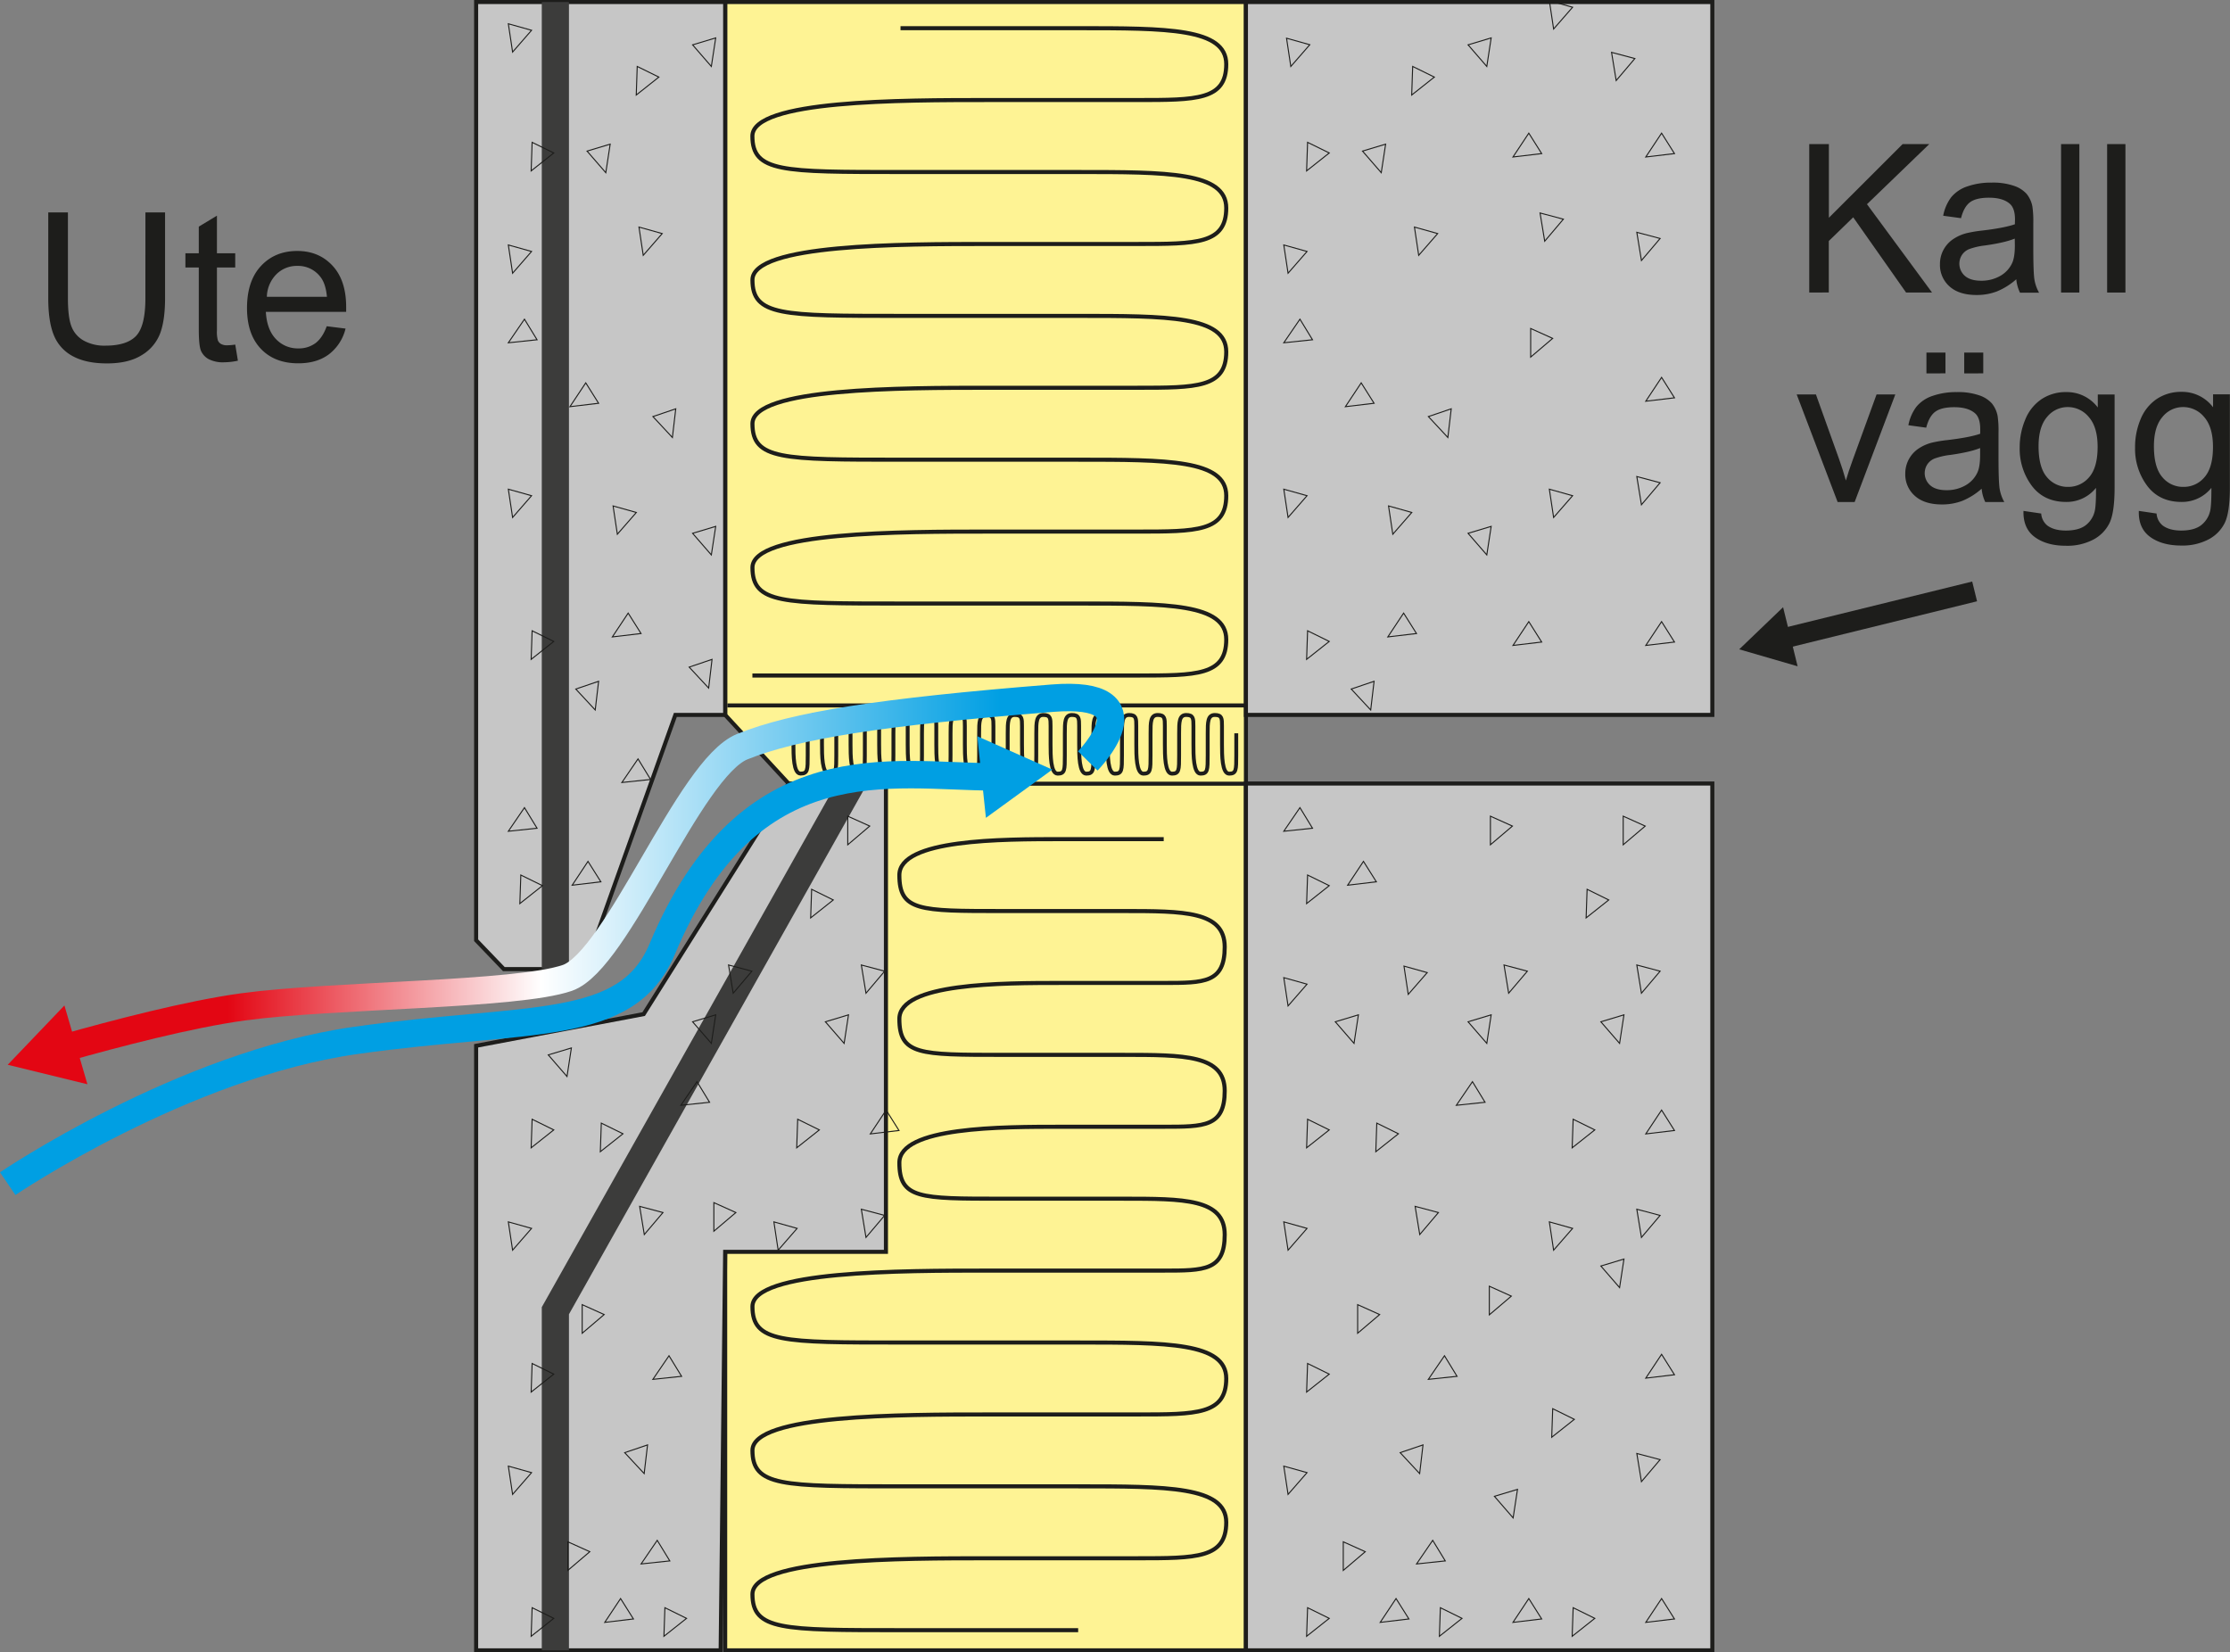<svg xmlns="http://www.w3.org/2000/svg" xmlns:xlink="http://www.w3.org/1999/xlink" width="1096.63" height="812.57" viewBox="0 0 1096.63 812.57">
  <rect x="0" y="0" width="1096.63" height="812.57" fill="#808080" stroke="none"/>
  <defs>
    <style>
      .cls-1 {
        fill: #fef394;
      }

      .cls-1, .cls-14, .cls-2, .cls-3, .cls-4, .cls-7, .cls-9 {
        stroke: #1d1d1b;
      }

      .cls-1, .cls-10, .cls-12, .cls-14, .cls-2, .cls-3, .cls-4, .cls-5, .cls-7, .cls-9 {
        stroke-miterlimit: 10;
      }

      .cls-1, .cls-2, .cls-4 {
        stroke-width: 2px;
      }

      .cls-10, .cls-12, .cls-14, .cls-2, .cls-3, .cls-5, .cls-7, .cls-9 {
        fill: none;
      }

      .cls-3 {
        stroke-width: 1.9px;
      }

      .cls-4 {
        fill: #c6c6c6;
      }

      .cls-5 {
        stroke: #3c3c3b;
        stroke-width: 13.36px;
      }

      .cls-6 {
        fill: #3c3c3b;
      }

      .cls-7 {
        stroke-width: 0.5px;
      }

      .cls-8 {
        fill: #1d1d1b;
      }

      .cls-9 {
        stroke-width: 1.97px;
      }

      .cls-10 {
        stroke: #009fe3;
      }

      .cls-10, .cls-12 {
        stroke-width: 13.49px;
      }

      .cls-11 {
        fill: #009fe3;
      }

      .cls-12 {
        stroke: url(#linear-gradient);
      }

      .cls-13 {
        fill: url(#linear-gradient-2);
      }

      .cls-14 {
        stroke-width: 10px;
      }
    </style>
    <linearGradient id="linear-gradient" x1="552.87" y1="426.86" x2="1.76" y2="426.86" gradientUnits="userSpaceOnUse">
      <stop offset="0.11" stop-color="#009fe3"/>
      <stop offset="0.52" stop-color="#fff"/>
      <stop offset="0.8" stop-color="#e30613"/>
    </linearGradient>
    <linearGradient id="linear-gradient-2" x1="552.87" y1="513.82" x2="1.76" y2="513.82" xlink:href="#linear-gradient"/>
  </defs>
  <g id="Layer_2" data-name="Layer 2">
    <polygon class="cls-1" points="612.7 811.57 356.61 811.57 356.61 512.89 387.79 385.3 356.61 351.56 356.61 1 612.7 1 612.7 811.57"/>
    <path class="cls-2" d="M442.84,11.67H530.2c43.7,0,72.82,0,72.82,17.69S588.46,47,559.33,47h-72.8C442.84,47,370,47,370,64.72S384.58,82.4,442.84,82.4H530.2c43.7,0,72.82,0,72.82,17.69s-14.56,17.7-43.69,17.7h-72.8c-43.69,0-116.5,0-116.5,17.67s14.55,17.69,72.81,17.69H530.2c43.7,0,72.82,0,72.82,17.66s-14.56,17.69-43.69,17.69h-72.8c-43.69,0-116.5,0-116.5,17.68s14.55,17.69,72.81,17.69H530.2c43.7,0,72.82,0,72.82,17.68s-14.56,17.67-43.69,17.67h-72.8c-43.69,0-116.5,0-116.5,17.69s14.55,17.69,72.81,17.69H530.2c43.7,0,72.82,0,72.82,17.69S588.46,330,559.33,330H370" transform="translate(0 2.19)"/>
    <path class="cls-2" d="M572.27,410.46h-50c-30,0-80,0-80,17.67s10,17.69,50,17.69h60c30,0,50,0,50,17.67s-10,17.69-30,17.69h-50c-30,0-80,0-80,17.67s10,17.7,50,17.7h60c30,0,50,0,50,17.68s-10,17.67-30,17.67h-50c-30,0-80,0-80,17.69s10,17.69,50,17.69h60c30,0,50,0,50,17.69s-10,17.67-30,17.67l-12.94,0h-72.8c-43.69,0-116.5,0-116.5,17.69S384.58,658,442.84,658H530.2c43.7,0,72.82,0,72.82,17.7s-14.56,17.68-43.69,17.68h-72.8c-43.69,0-116.5,0-116.5,17.68s14.55,17.67,72.81,17.67H530.2c43.7,0,72.82,0,72.82,17.69s-14.56,17.68-43.69,17.68h-72.8c-43.69,0-116.5,0-116.5,17.68s14.55,17.68,72.81,17.68H530.2" transform="translate(0 2.19)"/>
    <path class="cls-3" d="M390.18,354.79v9c0,5.42,0,14.44,3.51,14.44s3.51-1.8,3.51-9V358.4c0-5.42,0-9,3.52-9s3.5,1.81,3.5,5.42v9c0,5.42,0,14.44,3.52,14.44s3.51-1.8,3.51-9V358.4c0-5.42,0-9,3.51-9s3.51,1.81,3.51,5.42v9c0,5.42,0,14.44,3.52,14.44s3.51-1.8,3.51-9V358.4c0-5.42,0-9,3.51-9s3.52,1.81,3.52,5.42v9c0,5.42,0,14.44,3.51,14.44s3.51-1.8,3.51-9V358.4c0-5.42,0-9,3.51-9s3.51,1.81,3.51,5.42v9c0,5.42,0,14.44,3.52,14.44s3.51-1.8,3.51-9V358.4c0-5.42,0-9,3.51-9s3.52,1.81,3.52,5.42v9c0,5.42,0,14.44,3.51,14.44s3.51-1.8,3.51-9V358.4c0-5.42,0-9,3.52-9s3.51,1.81,3.51,5.42v9c0,5.42,0,14.44,3.51,14.44s3.51-1.8,3.51-9V358.4c0-5.42,0-9,3.52-9s3.51,1.81,3.51,5.42v9c0,5.42,0,14.44,3.51,14.44s3.51-1.8,3.51-9V358.4c0-5.42,0-9,3.52-9s3.51,1.81,3.51,5.42v9c0,5.42,0,14.44,3.51,14.44s3.51-1.8,3.51-9V358.4c0-5.42,0-9,3.51-9s3.52,1.81,3.52,5.42v9c0,5.42,0,14.44,3.51,14.44s3.51-1.8,3.51-9V358.4c0-5.42,0-9,3.51-9s3.52,1.81,3.52,5.42v9c0,5.42,0,14.44,3.51,14.44s3.51-1.8,3.51-9V358.4c0-5.42,0-9,3.51-9s3.52,1.81,3.52,5.42v9c0,5.42,0,14.44,3.51,14.44s3.51-1.8,3.51-9V358.4c0-5.42,0-9,3.52-9s3.51,1.81,3.51,5.42v9c0,5.42,0,14.44,3.51,14.44s3.51-1.8,3.51-9V358.4c0-5.42,0-9,3.52-9s3.51,1.81,3.51,5.42v9c0,5.42,0,14.44,3.51,14.44s3.51-1.8,3.51-9V358.4c0-5.42,0-9,3.51-9s3.52,1.81,3.52,5.42v9c0,5.42,0,14.44,3.51,14.44s3.51-1.8,3.51-9V358.4c0-5.42,0-9,3.52-9s3.51,1.81,3.51,5.42v9c0,5.42,0,14.44,3.51,14.44s3.51-1.8,3.51-9V358.4" transform="translate(0 2.19)"/>
    <rect class="cls-4" x="612.7" y="1" width="229.36" height="350.56"/>
    <rect class="cls-4" x="612.7" y="385.3" width="229.36" height="426.27"/>
    <polygon class="cls-4" points="356.61 351.56 332.12 351.56 287.44 476.57 247.78 476.57 234.14 462.37 234.14 1 356.61 1 356.61 351.56"/>
    <polygon class="cls-4" points="356.61 615.6 354.39 811.57 234.14 811.57 234.14 514.28 316.53 498.69 387.79 385.3 435.67 385.3 435.67 615.6 356.61 615.6"/>
    <line class="cls-5" x1="273.11" y1="1" x2="273.11" y2="476.57"/>
    <polygon class="cls-6" points="279.79 811.57 266.43 811.57 266.43 642.8 411.3 385.3 426.53 385.3 279.79 646.3 279.79 811.57"/>
    <g>
      <g>
        <polygon class="cls-7" points="694.22 46.73 705.35 37.91 694.7 32.67 694.22 46.73"/>
        <polygon class="cls-7" points="634.77 32.69 644.1 21.99 632.67 18.79 634.77 32.69"/>
        <polygon class="cls-7" points="679.25 84.92 681.4 70.89 670.03 74.3 679.25 84.92"/>
      </g>
      <polygon class="cls-7" points="731.15 32.68 733.3 18.64 721.94 22.05 731.15 32.68"/>
      <g>
        <polygon class="cls-7" points="764.01 14.26 773.34 3.56 761.91 0.35 764.01 14.26"/>
        <polygon class="cls-7" points="794.78 39.61 803.96 28.79 792.5 25.74 794.78 39.61"/>
      </g>
      <g>
        <polygon class="cls-7" points="642.54 84.04 653.67 75.22 643.02 69.99 642.54 84.04"/>
        <polygon class="cls-7" points="633.42 134.36 642.75 123.66 631.32 120.46 633.42 134.36"/>
      </g>
      <g>
        <polygon class="cls-7" points="744.03 77.2 758.14 75.53 751.81 65.48 744.03 77.2"/>
        <polygon class="cls-7" points="697.66 125.56 706.99 114.86 695.57 111.66 697.66 125.56"/>
        <polygon class="cls-7" points="759.63 118.61 768.81 107.78 757.34 104.73 759.63 118.61"/>
      </g>
      <g>
        <polygon class="cls-7" points="809.33 77.2 823.44 75.53 817.11 65.48 809.33 77.2"/>
        <polygon class="cls-7" points="807.2 128.11 816.38 117.28 804.92 114.23 807.2 128.11"/>
      </g>
      <g>
        <polygon class="cls-7" points="631.32 168.56 645.44 167.08 639.26 156.96 631.32 168.56"/>
        <polygon class="cls-7" points="661.61 199.99 675.72 198.31 669.39 188.27 661.61 199.99"/>
        <polygon class="cls-7" points="633.42 254.47 642.75 243.77 631.32 240.56 633.42 254.47"/>
      </g>
      <g>
        <polygon class="cls-7" points="752.73 175.6 763.54 166.4 752.73 161.53 752.73 175.6"/>
        <polygon class="cls-7" points="712 215.14 713.66 201.04 702.42 204.85 712 215.14"/>
        <polygon class="cls-7" points="684.93 262.71 694.26 252.01 682.83 248.8 684.93 262.71"/>
        <polygon class="cls-7" points="731.15 272.88 733.3 258.85 721.94 262.26 731.15 272.88"/>
      </g>
      <g>
        <polygon class="cls-7" points="809.33 197.3 823.44 195.63 817.11 185.58 809.33 197.3"/>
        <polygon class="cls-7" points="764.01 254.47 773.34 243.77 761.91 240.56 764.01 254.47"/>
        <polygon class="cls-7" points="807.2 248.21 816.38 237.39 804.92 234.34 807.2 248.21"/>
      </g>
      <g>
        <polygon class="cls-7" points="642.54 324.25 653.67 315.43 643.02 310.19 642.54 324.25"/>
        <polygon class="cls-7" points="682.48 313.21 696.58 311.54 690.25 301.5 682.48 313.21"/>
        <polygon class="cls-7" points="674.06 349.14 675.72 335.03 664.48 338.84 674.06 349.14"/>
      </g>
      <polygon class="cls-7" points="744.03 317.4 758.14 315.73 751.81 305.69 744.03 317.4"/>
      <polygon class="cls-7" points="809.33 317.4 823.44 315.73 817.11 305.69 809.33 317.4"/>
      <g>
        <polygon class="cls-7" points="631.32 408.77 645.44 407.29 639.26 397.16 631.32 408.77"/>
        <polygon class="cls-7" points="642.54 444.35 653.67 435.53 643.02 430.3 642.54 444.35"/>
        <polygon class="cls-7" points="662.72 435.31 676.83 433.63 670.5 423.59 662.72 435.31"/>
        <polygon class="cls-7" points="633.42 494.67 642.75 483.97 631.32 480.77 633.42 494.67"/>
        <polygon class="cls-7" points="665.86 513.09 668.01 499.05 656.65 502.47 665.86 513.09"/>
      </g>
      <g>
        <polygon class="cls-7" points="732.93 415.42 743.75 406.23 732.93 401.36 732.93 415.42"/>
        <polygon class="cls-7" points="692.52 488.99 701.85 478.29 690.42 475.09 692.52 488.99"/>
        <polygon class="cls-7" points="731.15 513.09 733.3 499.05 721.94 502.47 731.15 513.09"/>
        <polygon class="cls-7" points="741.9 488.42 751.09 477.59 739.62 474.54 741.9 488.42"/>
      </g>
      <g>
        <polygon class="cls-7" points="798.23 415.42 809.05 406.23 798.23 401.36 798.23 415.42"/>
        <polygon class="cls-7" points="779.99 451.38 791.12 442.56 780.48 437.32 779.99 451.38"/>
        <polygon class="cls-7" points="796.45 513.09 798.6 499.05 787.24 502.47 796.45 513.09"/>
        <polygon class="cls-7" points="807.2 488.42 816.38 477.59 804.92 474.54 807.2 488.42"/>
      </g>
      <g>
        <polygon class="cls-7" points="642.54 564.45 653.67 555.64 643.02 550.4 642.54 564.45"/>
        <polygon class="cls-7" points="633.42 614.78 642.75 604.07 631.32 600.87 633.42 614.78"/>
        <polygon class="cls-7" points="698.18 607.1 707.36 596.28 695.9 593.23 698.18 607.1"/>
      </g>
      <g>
        <polygon class="cls-7" points="716.17 543.54 730.29 542.05 724.1 531.92 716.17 543.54"/>
        <polygon class="cls-7" points="676.57 566.36 687.7 557.54 677.05 552.3 676.57 566.36"/>
      </g>
      <g>
        <polygon class="cls-7" points="773.13 564.45 784.26 555.64 773.62 550.4 773.13 564.45"/>
        <polygon class="cls-7" points="809.33 557.61 823.44 555.93 817.11 545.89 809.33 557.61"/>
        <polygon class="cls-7" points="764.01 614.78 773.34 604.07 761.91 600.87 764.01 614.78"/>
        <polygon class="cls-7" points="796.45 633.19 798.6 619.15 787.24 622.57 796.45 633.19"/>
        <polygon class="cls-7" points="807.2 608.52 816.38 597.69 804.92 594.64 807.2 608.52"/>
      </g>
      <g>
        <polygon class="cls-7" points="667.64 655.63 678.46 646.44 667.64 641.57 667.64 655.63"/>
        <polygon class="cls-7" points="642.54 684.56 653.67 675.74 643.02 670.5 642.54 684.56"/>
        <polygon class="cls-7" points="633.42 734.88 642.75 724.18 631.32 720.98 633.42 734.88"/>
      </g>
      <g>
        <polygon class="cls-7" points="732.39 646.58 743.21 637.38 732.39 632.51 732.39 646.58"/>
        <polygon class="cls-7" points="702.4 678.31 716.52 676.82 710.34 666.7 702.4 678.31"/>
        <polygon class="cls-7" points="698.13 724.65 699.78 710.54 688.55 714.35 698.13 724.65"/>
        <polygon class="cls-7" points="744.1 746.44 746.25 732.41 734.89 735.82 744.1 746.44"/>
      </g>
      <g>
        <polygon class="cls-7" points="763.08 706.78 774.2 697.97 763.56 692.73 763.08 706.78"/>
        <polygon class="cls-7" points="809.33 677.71 823.44 676.04 817.11 665.99 809.33 677.71"/>
        <polygon class="cls-7" points="807.2 728.62 816.38 717.79 804.92 714.75 807.2 728.62"/>
      </g>
      <g>
        <polygon class="cls-7" points="660.57 772.26 671.39 763.06 660.57 758.19 660.57 772.26"/>
        <polygon class="cls-7" points="642.54 804.66 653.67 795.84 643.02 790.6 642.54 804.66"/>
        <polygon class="cls-7" points="678.74 797.81 692.85 796.14 686.52 786.1 678.74 797.81"/>
      </g>
      <g>
        <polygon class="cls-7" points="696.61 769.08 710.73 767.59 704.55 757.47 696.61 769.08"/>
        <polygon class="cls-7" points="707.83 804.66 718.96 795.84 708.32 790.6 707.83 804.66"/>
        <polygon class="cls-7" points="744.03 797.81 758.14 796.14 751.81 786.1 744.03 797.81"/>
      </g>
      <g>
        <polygon class="cls-7" points="773.13 804.66 784.26 795.84 773.62 790.6 773.13 804.66"/>
        <polygon class="cls-7" points="809.33 797.81 823.44 796.14 817.11 786.1 809.33 797.81"/>
      </g>
    </g>
    <g>
      <g>
        <polygon class="cls-7" points="312.88 46.73 324 37.91 313.36 32.67 312.88 46.73"/>
        <polygon class="cls-7" points="252.08 25.6 261.4 14.89 249.98 11.69 252.08 25.6"/>
        <polygon class="cls-7" points="297.91 84.92 300.06 70.89 288.69 74.3 297.91 84.92"/>
      </g>
      <polygon class="cls-7" points="349.81 32.68 351.96 18.64 340.59 22.05 349.81 32.68"/>
      <g>
        <polygon class="cls-7" points="261.2 84.04 272.32 75.22 261.68 69.99 261.2 84.04"/>
        <polygon class="cls-7" points="252.08 134.36 261.4 123.66 249.98 120.46 252.08 134.36"/>
      </g>
      <polygon class="cls-7" points="316.32 125.56 325.65 114.86 314.22 111.66 316.32 125.56"/>
      <g>
        <polygon class="cls-7" points="249.98 168.56 264.1 167.08 257.91 156.96 249.98 168.56"/>
        <polygon class="cls-7" points="280.27 199.99 294.37 198.31 288.05 188.27 280.27 199.99"/>
        <polygon class="cls-7" points="252.08 254.47 261.4 243.77 249.98 240.56 252.08 254.47"/>
      </g>
      <g>
        <polygon class="cls-7" points="330.66 215.14 332.31 201.04 321.08 204.85 330.66 215.14"/>
        <polygon class="cls-7" points="303.59 262.71 312.92 252.01 301.49 248.8 303.59 262.71"/>
        <polygon class="cls-7" points="349.81 272.88 351.96 258.85 340.59 262.26 349.81 272.88"/>
      </g>
      <g>
        <polygon class="cls-7" points="261.2 324.25 272.32 315.43 261.68 310.19 261.2 324.25"/>
        <polygon class="cls-7" points="301.13 313.21 315.24 311.54 308.91 301.5 301.13 313.21"/>
        <polygon class="cls-7" points="292.71 349.14 294.37 335.03 283.14 338.84 292.71 349.14"/>
      </g>
      <polygon class="cls-7" points="348.49 338.36 350.15 324.25 338.91 328.06 348.49 338.36"/>
      <g>
        <polygon class="cls-7" points="249.98 408.77 264.1 407.29 257.91 397.16 249.98 408.77"/>
        <polygon class="cls-7" points="255.64 444.35 266.76 435.53 256.12 430.3 255.64 444.35"/>
        <polygon class="cls-7" points="281.38 435.31 295.48 433.63 289.15 423.59 281.38 435.31"/>
        <polygon class="cls-7" points="278.83 529.38 280.98 515.34 269.62 518.75 278.83 529.38"/>
      </g>
      <g>
        <polygon class="cls-7" points="305.82 384.8 319.94 383.31 313.75 373.19 305.82 384.8"/>
        <polygon class="cls-7" points="349.81 513.09 351.96 499.05 340.59 502.47 349.81 513.09"/>
        <polygon class="cls-7" points="360.56 488.42 369.74 477.59 358.27 474.54 360.56 488.42"/>
      </g>
      <g>
        <polygon class="cls-7" points="416.89 415.42 427.7 406.23 416.89 401.36 416.89 415.42"/>
        <polygon class="cls-7" points="398.65 451.38 409.77 442.56 399.13 437.32 398.65 451.38"/>
        <polygon class="cls-7" points="415.11 513.09 417.26 499.05 405.89 502.47 415.11 513.09"/>
        <polygon class="cls-7" points="425.86 488.42 435.04 477.59 423.57 474.54 425.86 488.42"/>
      </g>
      <g>
        <polygon class="cls-7" points="261.2 564.45 272.32 555.64 261.68 550.4 261.2 564.45"/>
        <polygon class="cls-7" points="252.08 614.78 261.4 604.07 249.98 600.87 252.08 614.78"/>
        <polygon class="cls-7" points="316.84 607.1 326.02 596.28 314.56 593.23 316.84 607.1"/>
      </g>
      <g>
        <polygon class="cls-7" points="334.82 543.54 348.94 542.05 342.76 531.92 334.82 543.54"/>
        <polygon class="cls-7" points="295.22 566.36 306.35 557.54 295.7 552.3 295.22 566.36"/>
      </g>
      <g>
        <polygon class="cls-7" points="391.79 564.45 402.92 555.64 392.27 550.4 391.79 564.45"/>
        <polygon class="cls-7" points="427.99 557.61 442.09 555.93 435.77 545.89 427.99 557.61"/>
        <polygon class="cls-7" points="382.67 614.78 391.99 604.07 380.57 600.87 382.67 614.78"/>
        <polygon class="cls-7" points="425.86 608.52 435.04 597.69 423.57 594.64 425.86 608.52"/>
      </g>
      <g>
        <polygon class="cls-7" points="286.3 655.63 297.11 646.44 286.3 641.57 286.3 655.63"/>
        <polygon class="cls-7" points="261.2 684.56 272.32 675.74 261.68 670.5 261.2 684.56"/>
        <polygon class="cls-7" points="252.08 734.88 261.4 724.18 249.98 720.98 252.08 734.88"/>
      </g>
      <g>
        <polygon class="cls-7" points="351.05 605.46 361.87 596.27 351.05 591.4 351.05 605.46"/>
        <polygon class="cls-7" points="321.06 678.31 335.18 676.82 328.99 666.7 321.06 678.31"/>
        <polygon class="cls-7" points="316.78 724.65 318.44 710.54 307.2 714.35 316.78 724.65"/>
      </g>
      <g>
        <polygon class="cls-7" points="279.23 772.26 290.04 763.06 279.23 758.19 279.23 772.26"/>
        <polygon class="cls-7" points="261.2 804.66 272.32 795.84 261.68 790.6 261.2 804.66"/>
        <polygon class="cls-7" points="297.4 797.81 311.5 796.14 305.18 786.1 297.4 797.81"/>
      </g>
      <g>
        <polygon class="cls-7" points="315.27 769.08 329.39 767.59 323.2 757.47 315.27 769.08"/>
        <polygon class="cls-7" points="326.49 804.66 337.62 795.84 326.97 790.6 326.49 804.66"/>
      </g>
    </g>
  </g>
  <g id="Layer_1" data-name="Layer 1">
    <g>
      <path class="cls-8" d="M71.51,102.26h9.66v42.18q0,11-2.49,17.49a21.24,21.24,0,0,1-9,10.53q-6.49,4.06-17.06,4.06-10.26,0-16.78-3.53a20.2,20.2,0,0,1-9.32-10.24q-2.79-6.7-2.79-18.31V102.26h9.67V144.4q0,9.51,1.76,14a13.42,13.42,0,0,0,6.08,6.94,21,21,0,0,0,10.54,2.45q10.65,0,15.19-4.84t4.53-18.57Z" transform="translate(0 2.19)"/>
      <path class="cls-8" d="M115.69,167.26l1.3,7.92a33.42,33.42,0,0,1-6.78.79,15.33,15.33,0,0,1-7.57-1.54,8.64,8.64,0,0,1-3.78-4.06c-.74-1.68-1.1-5.2-1.1-10.58V129.35H91.18v-7h6.58v-13.1l8.92-5.38v18.48h9v7h-9v30.93a15.57,15.57,0,0,0,.47,4.94,3.7,3.7,0,0,0,1.54,1.74,6,6,0,0,0,3.07.65A29.68,29.68,0,0,0,115.69,167.26Z" transform="translate(0 2.19)"/>
      <path class="cls-8" d="M160.67,158.24l9.26,1.15a22.57,22.57,0,0,1-8.12,12.6q-5.92,4.48-15.14,4.48-11.61,0-18.4-7.15t-6.8-20q0-13.35,6.87-20.72t17.83-7.38q10.62,0,17.34,7.23t6.72,20.32c0,.53,0,1.33,0,2.39H130.73q.5,8.72,4.93,13.35a14.69,14.69,0,0,0,11.06,4.63,13.69,13.69,0,0,0,8.42-2.59Q158.62,163.92,160.67,158.24Zm-29.44-14.49h29.54q-.6-6.67-3.39-10a13.73,13.73,0,0,0-11.11-5.18,14.21,14.21,0,0,0-10.38,4.13A16.36,16.36,0,0,0,131.23,143.75Z" transform="translate(0 2.19)"/>
    </g>
    <g>
      <path class="cls-8" d="M889.72,141.67v-73h9.66v36.22l36.26-36.22h13.11L918.11,98.23l32,43.44H937.34l-26-37-12,11.65v25.31Z" transform="translate(0 2.19)"/>
      <path class="cls-8" d="M991.53,135.14a33.43,33.43,0,0,1-9.59,6,27.71,27.71,0,0,1-9.88,1.74q-8.73,0-13.4-4.26A14,14,0,0,1,954,127.72a14.46,14.46,0,0,1,1.76-7.1,14.62,14.62,0,0,1,4.64-5.15,21.46,21.46,0,0,1,6.45-2.94,62.4,62.4,0,0,1,8-1.35q10.85-1.29,16-3.09c0-1.22.05-2,.05-2.34,0-3.65-.84-6.22-2.54-7.72q-3.43-3-10.21-3c-4.21,0-7.33.74-9.34,2.22s-3.49,4.09-4.45,7.85l-8.77-1.2a21.86,21.86,0,0,1,3.93-9.09,17.31,17.31,0,0,1,7.92-5.33,35.26,35.26,0,0,1,12-1.87,31.65,31.65,0,0,1,11,1.6,14.4,14.4,0,0,1,6.22,4,14,14,0,0,1,2.79,6.1,50.21,50.21,0,0,1,.45,8.27v12c0,8.33.19,13.61.57,15.81a20,20,0,0,0,2.27,6.36h-9.37A19.14,19.14,0,0,1,991.53,135.14Zm-.75-20q-4.87,2-14.64,3.38a33.92,33.92,0,0,0-7.82,1.8,7.75,7.75,0,0,0-3.54,2.91,7.95,7.95,0,0,0,1.47,10.24q2.71,2.38,8,2.39a18.49,18.49,0,0,0,9.21-2.27,14,14,0,0,0,5.93-6.2c1-2,1.44-5,1.44-9Z" transform="translate(0 2.19)"/>
      <path class="cls-8" d="M1013.55,141.67v-73h9v73Z" transform="translate(0 2.19)"/>
      <path class="cls-8" d="M1036.21,141.67v-73h9v73Z" transform="translate(0 2.19)"/>
      <path class="cls-8" d="M903.67,244.67l-20.13-52.9H893l11.35,31.68q1.85,5.13,3.39,10.66,1.2-4.19,3.34-10.07l11.75-32.27h9.22l-20,52.9Z" transform="translate(0 2.19)"/>
      <path class="cls-8" d="M974.5,238.14a33.43,33.43,0,0,1-9.59,6,27.76,27.76,0,0,1-9.89,1.74q-8.71,0-13.4-4.26a14,14,0,0,1-4.68-10.88,14.74,14.74,0,0,1,6.4-12.25,21.57,21.57,0,0,1,6.45-2.94,62.72,62.72,0,0,1,8-1.35q10.86-1.29,16-3.09c0-1.22,0-2,0-2.34q0-5.48-2.54-7.72-3.43-3-10.21-3-6.33,0-9.34,2.22t-4.46,7.85l-8.77-1.2a21.74,21.74,0,0,1,3.94-9.09,17.31,17.31,0,0,1,7.92-5.33,35.16,35.16,0,0,1,12-1.87,31.57,31.57,0,0,1,11,1.6,14.44,14.44,0,0,1,6.23,4,14.16,14.16,0,0,1,2.79,6.1,50.54,50.54,0,0,1,.44,8.27V222.5c0,8.33.2,13.61.58,15.81a19.94,19.94,0,0,0,2.26,6.36h-9.36A18.91,18.91,0,0,1,974.5,238.14Zm-.75-20q-4.89,2-14.64,3.38a33.78,33.78,0,0,0-7.82,1.8,7.75,7.75,0,0,0-3.54,2.91,7.91,7.91,0,0,0,1.47,10.24q2.71,2.38,7.94,2.39a18.5,18.5,0,0,0,9.22-2.27,14,14,0,0,0,5.93-6.2c1-2,1.44-5,1.44-9Zm-26.4-36.71V171.2h9.36v10.21Zm18.58,0V171.2h9.36v10.21Z" transform="translate(0 2.19)"/>
      <path class="cls-8" d="M995.07,249.05l8.71,1.29a8.33,8.33,0,0,0,3,5.88q3.34,2.49,9.12,2.49,6.22,0,9.61-2.49a12.2,12.2,0,0,0,4.58-7q.7-2.75.65-11.51a18.43,18.43,0,0,1-14.64,6.93q-10.9,0-16.89-7.88a30.3,30.3,0,0,1-6-18.87A35,35,0,0,1,996,204a21.84,21.84,0,0,1,7.94-9.89,21.42,21.42,0,0,1,12.23-3.49,19,19,0,0,1,15.44,7.57v-6.37h8.27v45.72q0,12.36-2.52,17.51a18.36,18.36,0,0,1-8,8.14,27.51,27.51,0,0,1-13.42,3q-9.47,0-15.29-4.26T995.07,249.05Zm7.42-31.78q0,10.41,4.13,15.19a13.13,13.13,0,0,0,10.36,4.78,13.27,13.27,0,0,0,10.37-4.75q4.17-4.76,4.18-14.92,0-9.72-4.31-14.65a13.33,13.33,0,0,0-10.38-4.93,13,13,0,0,0-10.17,4.86Q1002.49,207.71,1002.49,217.27Z" transform="translate(0 2.19)"/>
      <path class="cls-8" d="M1051.8,249.05l8.72,1.29a8.3,8.3,0,0,0,3,5.88q3.33,2.49,9.11,2.49,6.22,0,9.62-2.49a12.29,12.29,0,0,0,4.58-7q.69-2.75.65-11.51a18.44,18.44,0,0,1-14.65,6.93q-10.9,0-16.88-7.88a30.24,30.24,0,0,1-6-18.87,35,35,0,0,1,2.74-14,21.84,21.84,0,0,1,7.94-9.89,21.42,21.42,0,0,1,12.23-3.49,19,19,0,0,1,15.44,7.57v-6.37h8.27v45.72q0,12.36-2.52,17.51a18.31,18.31,0,0,1-8,8.14,27.51,27.51,0,0,1-13.42,3q-9.46,0-15.29-4.26T1051.8,249.05Zm7.42-31.78q0,10.41,4.14,15.19a13.11,13.11,0,0,0,10.36,4.78,13.25,13.25,0,0,0,10.36-4.75q4.18-4.76,4.18-14.92,0-9.72-4.31-14.65a13.33,13.33,0,0,0-10.38-4.93,12.93,12.93,0,0,0-10.16,4.86Q1059.22,207.71,1059.22,217.27Z" transform="translate(0 2.19)"/>
    </g>
    <line class="cls-9" x1="357.68" y1="346.9" x2="612.52" y2="346.9"/>
    <line class="cls-9" x1="436.35" y1="385.39" x2="612.52" y2="385.39"/>
    <g>
      <path class="cls-10" d="M3.79,579.88S89.93,521.42,175,509.43s133.24-3.39,150.64-44.9c42.61-101.68,112.92-84.75,163-84.69" transform="translate(0 2.19)"/>
      <polygon class="cls-11" points="484.84 402.18 517.48 378.45 480.6 362.05 484.84 402.18"/>
    </g>
    <g>
      <path class="cls-12" d="M31.63,513.17c24.86-7,61.34-16.62,87.94-20.23,44.21-6,134.81-5.69,159.44-14.24S339,375.49,365,365s67.91-17.08,152.47-23.85C569.35,337,534.93,372,534.93,372" transform="translate(0 2.19)"/>
      <polygon class="cls-13" points="42.99 533.19 3.79 523.61 31.68 494.44 42.99 533.19"/>
    </g>
    <g>
      <line class="cls-14" x1="876.18" y1="314.17" x2="971.05" y2="290.83"/>
      <polygon class="cls-8" points="884 327.65 855.28 319.31 876.86 298.6 884 327.65"/>
    </g>
  </g>
</svg>
